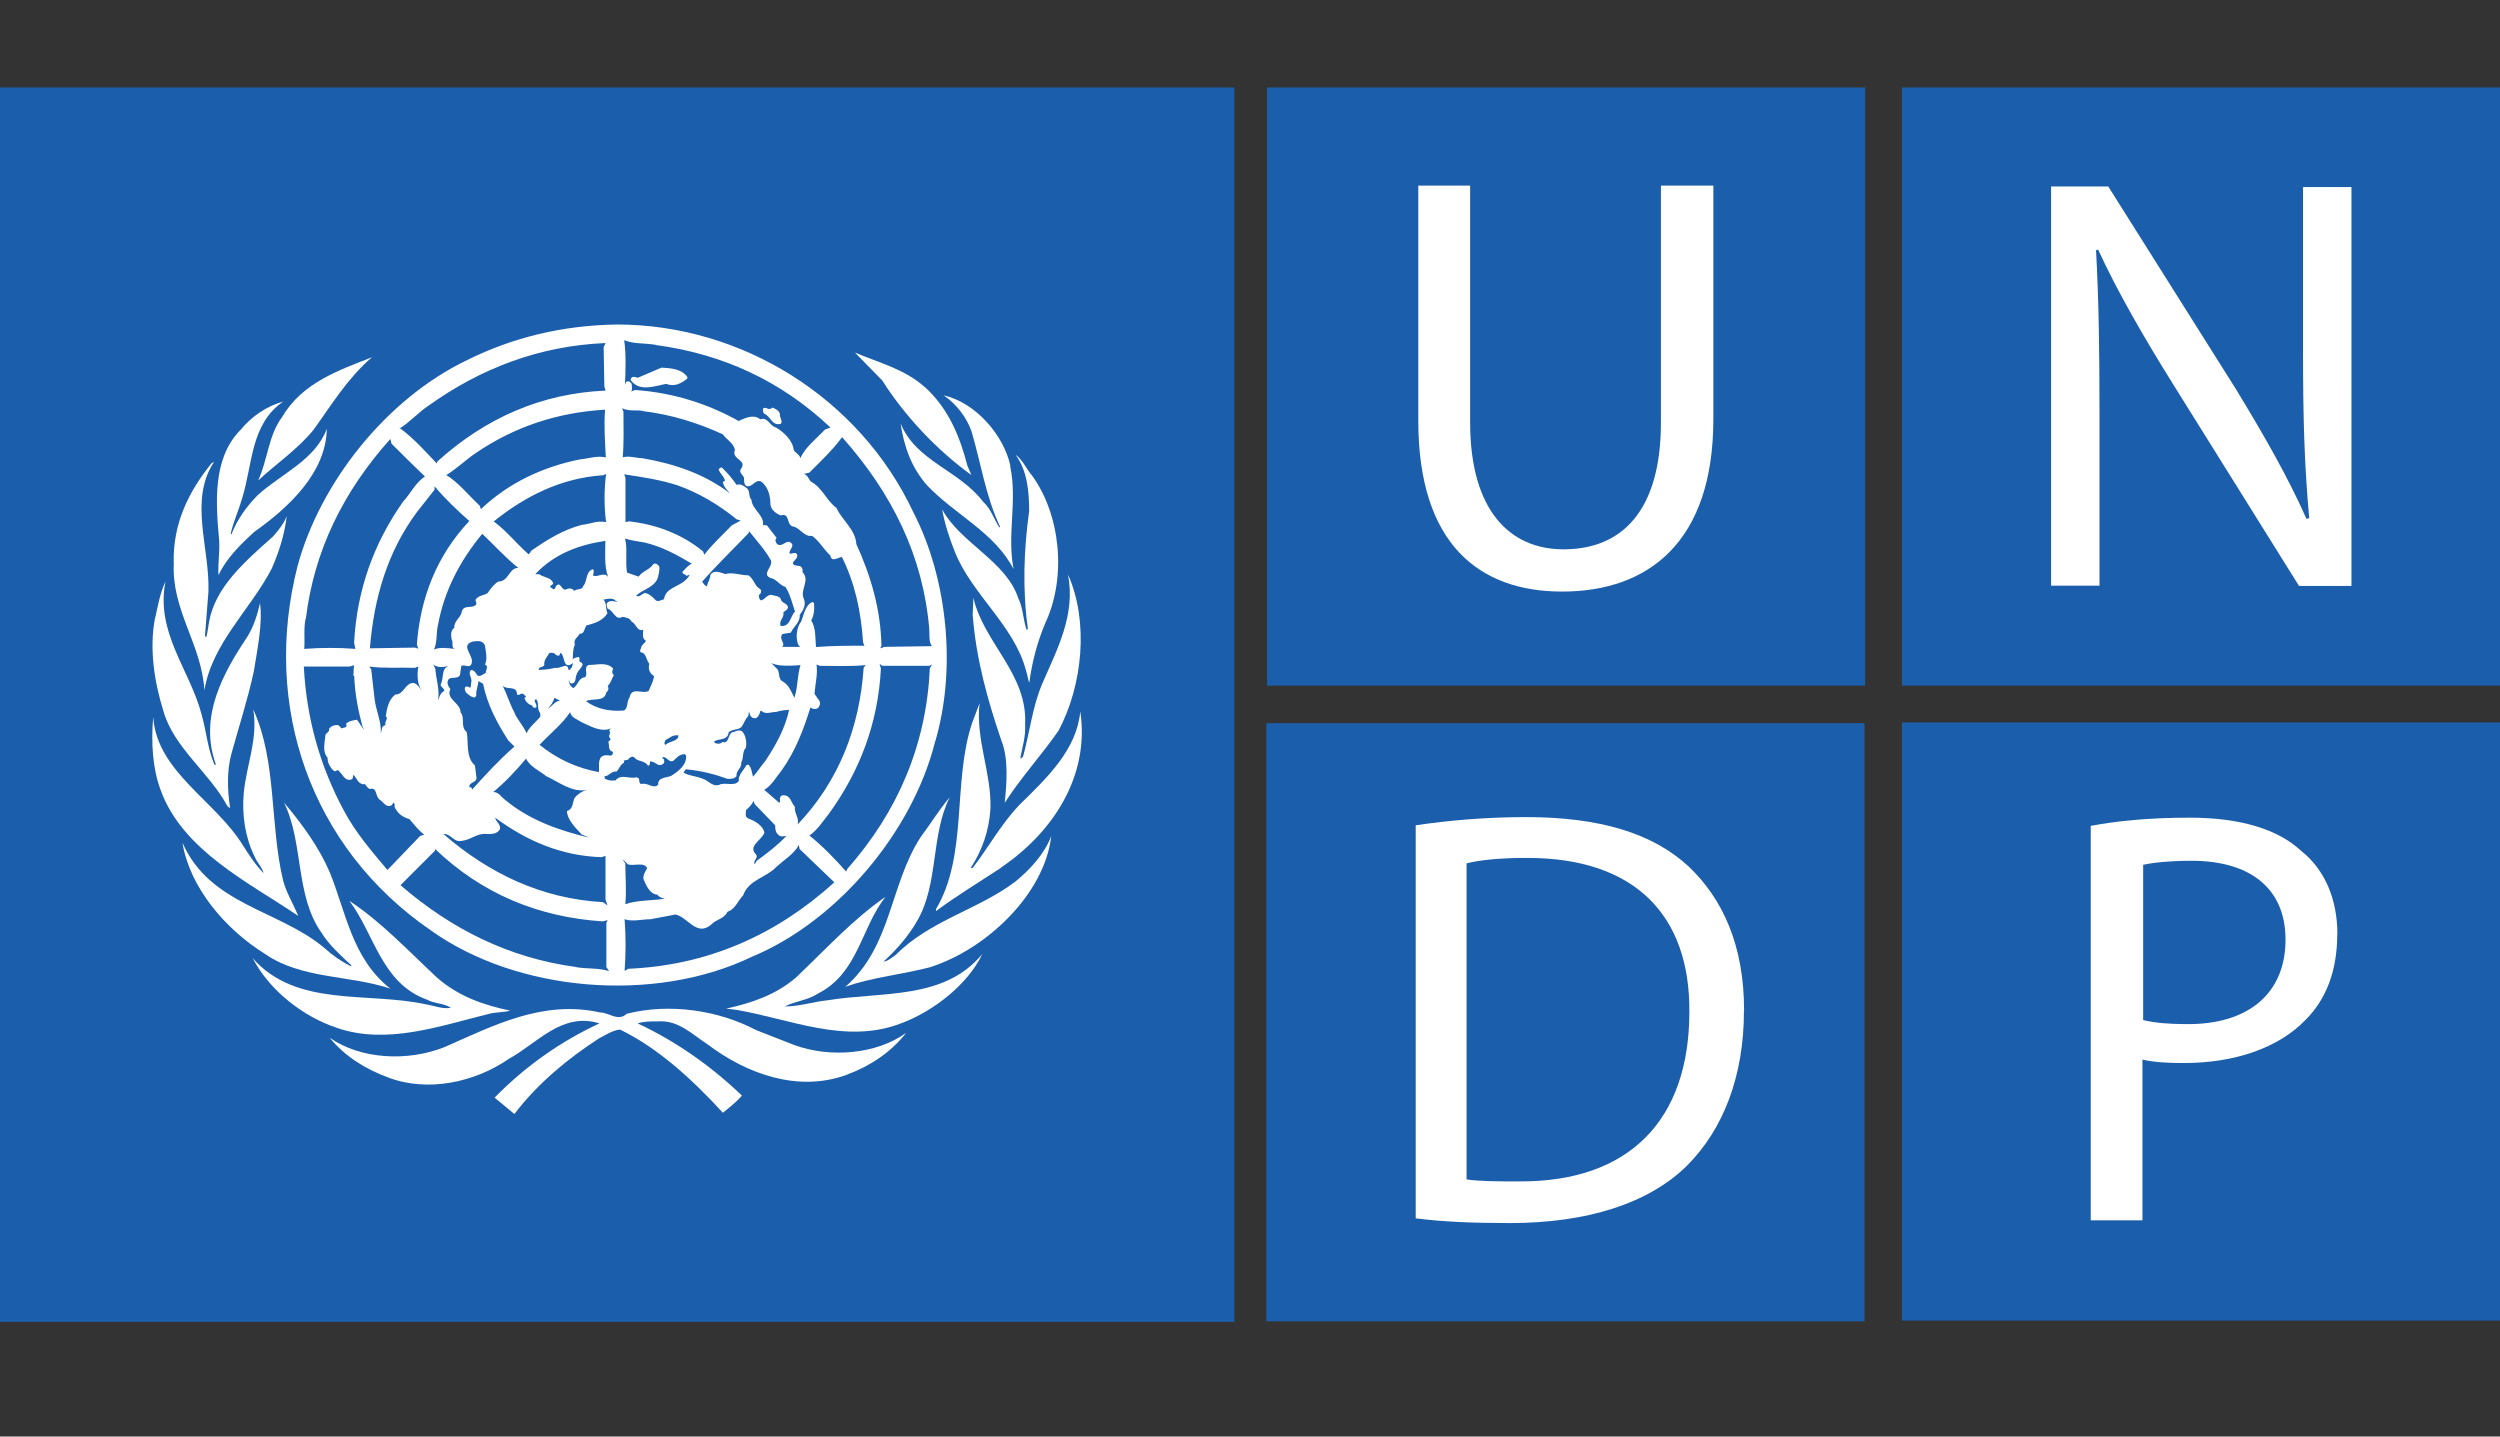 <svg xmlns="http://www.w3.org/2000/svg" id="Layer_1" data-name="Layer 1" viewBox="0 0 174.03 100"><rect x="0" y="0" width="174.03" height="100" fill="#333333" stroke="none"/><defs><style>      .cls-1 {        fill: #1b5eac;      }      .cls-2 {        fill: #fff;      }    </style></defs><g><rect class="cls-1" x="88.2" y="6.09" width="41.64" height="41.64"></rect><path class="cls-2" d="M98.73,12.92v16.36c0,8.68,4.32,11.9,10.01,11.9,6.02,0,10.53-3.46,10.53-12V12.92h-3.65v16.5c0,6.12-2.7,8.82-6.78,8.82-3.7,0-6.5-2.66-6.5-8.82V12.92h-3.6Z"></path><rect class="cls-1" x="132.4" y="6.09" width="41.64" height="41.64"></rect><path class="cls-2" d="M146.15,40.8v-11.9c0-4.6-.05-7.97-.24-11.48l.14-.05c1.38,2.99,3.22,6.16,5.17,9.29l8.82,14.13h3.65V13.02h-3.37v11.67c0,4.32.09,7.68.43,11.38l-.19.05c-1.28-2.89-2.94-5.79-4.93-9.06l-8.87-14.08h-3.98v27.79h3.37v.05Z"></path><rect class="cls-1" x="132.4" y="50.29" width="41.64" height="41.64"></rect><path class="cls-2" d="M159.1,65.42c0-3.7-2.61-5.5-6.54-5.5-1.56,0-2.75.14-3.37.28v10.81c.76.19,1.8.28,2.99.28,4.32.05,6.92-2.13,6.92-5.88M162.7,65.04c0,2.51-.76,4.5-2.18,5.93-1.9,1.99-4.98,3.03-8.49,3.03-1.09,0-2.09-.05-2.89-.24v11.19h-3.6v-27.46c1.75-.33,3.98-.57,6.88-.57,3.56,0,6.16.81,7.78,2.32,1.61,1.28,2.51,3.32,2.51,5.79Z"></path><rect class="cls-1" x="88.15" y="50.34" width="41.64" height="41.64"></rect><path class="cls-2" d="M117.6,70.44c.05-6.64-3.7-10.72-11.29-10.72-1.85,0-3.27.14-4.22.38v22c.9.14,2.23.14,3.65.14,7.68.05,11.86-4.27,11.86-11.81M121.4,70.35c0,4.55-1.42,8.25-3.98,10.81-2.66,2.61-6.92,3.98-12.33,3.98-2.61,0-4.69-.09-6.54-.33v-27.36c2.23-.33,4.84-.57,7.68-.57,5.17,0,8.82,1.14,11.29,3.41,2.42,2.28,3.89,5.55,3.89,10.05Z"></path></g><g><rect class="cls-1" y="6.09" width="85.93" height="85.93"></rect><path class="cls-2" d="M64.82,67.31c-1.94.52-4.08.71-5.97,1.38,3.22-2.8,3.08-7.07,5.22-10.39.71-.95,1.28-1.9,2.04-2.8-1.33,2.66-.76,6.07-2.28,8.63-.57,1-1.42,1.99-2.32,2.8.28,0,.57-.28.81-.43,2.47-2.47,5.69-3.13,8.35-5.12,1.04-.85,2.04-1.94,2.51-3.18-.47,4.08-4.55,7.87-8.35,9.1"></path><path class="cls-2" d="M73.69,50.86c-1.19,1.71-2.66,3.32-3.75,5.03.14-1.38.28-3.08-.24-4.36-.95-2.8-1.75-5.64-1.99-8.73l.05-1.19c.71,3.13,3.79,5.31,3.6,8.82.05.85-.19,1.56-.33,2.32l.05.05.14-.14c.47-1.71.66-3.56,1.38-5.17,1-2.32,2.28-4.69,1.75-7.49,1.47,3.32,1,7.73-.66,10.86"></path><path class="cls-2" d="M71.79,33.03c2.04,2.75,2.47,7.11,1,10.29-.57,1.33-.95,2.75-1.14,4.22-.09-.24-.14-.62-.24-.9-.81-3.08-3.75-5.26-4.93-8.2-.38-.95-.71-1.94-.9-2.99,1.28,2.37,4.46,3.6,5.31,6.21.33.66.33,1.47.57,2.18.05,0,.09-.05.09-.09-.38-2.7-.28-5.5.09-8.16,0-1.42-.14-2.85-.95-3.94.47.33.71.9,1.09,1.38"></path><path class="cls-2" d="M70.32,32.46c.52,2.42-.24,4.74.24,7.16h0c-1.33-2.56-4.08-3.79-6.02-5.83-1.09-1.23-1.61-2.7-1.85-4.32,1.09,2.66,4.03,3.22,5.74,5.45.57.52.76,1.23,1.14,1.8l.05-.05c-1-2.09-1.33-4.41-1.99-6.64-.33-.95-1.04-1.9-1.94-2.51,2.28.52,4.22,2.85,4.65,4.93"></path><path class="cls-2" d="M64.4,26.96c1.66,1.52,2.42,3.46,2.94,5.45l.28.66c-2.42-1.75-4.65-4.13-6.21-6.59l-1.9-1.94c1.66.71,3.46,1.14,4.88,2.42"></path><path class="cls-2" d="M25.89,24.87c-1.71,1.47-2.85,3.37-4.08,5.07-1.14,1.38-2.56,2.32-3.84,3.51.66-1.42.71-3.13,1.66-4.41,1.42-2.42,3.98-3.27,6.26-4.17"></path><path class="cls-2" d="M16.69,29.99c.81-1,1.85-1.71,3.03-2.04-2.28,1.56-2.13,4.36-2.85,6.69-.24.85-.62,1.66-.81,2.51l.05.05c.38-1,1.04-1.94,1.85-2.75,1.61-1.47,3.98-2.42,4.79-4.6-.05,3.03-2.61,5.45-5.03,7.16-1,.9-1.99,1.9-2.51,3.03-.05-.76.09-1.56.05-2.37-.24-2.66-.47-5.69,1.42-7.68"></path><path class="cls-2" d="M12.09,39.14c-.05-2.7,1.04-4.93,2.66-6.92.05,0,.09-.05.14-.05-1.75,2.66-.28,5.97-.38,9.01l-.24,3.08s.05.09.09.09c.09-.33.14-.71.19-1.04.43-2.47,2.56-4.27,4.46-5.97.38-.43.76-.9.95-1.42-.14,1.23-.52,2.47-1.04,3.65-1.47,2.85-4.17,5.22-4.69,8.49-.19-3.22-2.32-5.6-2.13-8.92"></path><path class="cls-2" d="M10.81,42.99c.19-.85.33-1.71.71-2.51-.71,3.56,1.71,6.16,2.51,9.25.33,1.14.43,2.42.9,3.51.05,0,.09,0,.09-.05-1.19-3.32.52-6.35,2.23-8.92.43-.71.66-1.47.85-2.28.19,1.47-.19,3.22-.43,4.74-.43,1.99-1.04,3.84-1.56,5.74-.33,1.19-.28,2.56-.09,3.79l-.19-.14c-1.23-2.32-3.75-4.08-4.46-6.64-.62-1.99-1-4.32-.57-6.5"></path><path class="cls-2" d="M10.67,49.96c.28,3.79,4.36,5.79,6.26,8.92.43.66.85,1.33,1.42,1.9-.09-.38-.47-.76-.62-1.14-.66-1.33-.9-2.89-.76-4.46.19-1.94,1-3.75.66-5.79,1.66,3.6,1.14,8.06,2.09,11.95.24.85.71,1.61,1.04,2.42-3.41-2.32-8.06-4.55-9.58-8.77-.57-1.52-.66-3.32-.52-5.03"></path><path class="cls-2" d="M12.71,58.68c1.9,4.32,6.69,4.65,9.86,7.3.57.52,1.19.95,1.85,1.28l.05-.05c-.71-.66-1.56-1.42-2.09-2.28-1.85-2.61-1.23-6.26-2.61-9.06,1.28,1.52,2.42,3.08,3.18,4.84,1.14,2.8,1.56,6.02,4.22,8.11-2.85-.95-6.21-.66-8.73-2.42-2.75-1.71-5.22-4.6-5.74-7.73"></path><path class="cls-2" d="M17.59,66.7c3.03,3.46,8.01,2.32,12.09,3.22.57.09,1.09.33,1.71.24-.47-.33-1.14-.28-1.66-.57-3.18-1.14-3.65-4.55-5.41-6.88,2.23,1.47,4.08,3.46,6.12,5.36,1.47,1.28,3.22,1.9,5.07,2.28-.43.14-1.04.09-1.52.24-3.32.81-7.07,2.18-10.57.95-2.28-.76-4.65-2.56-5.83-4.84"></path><path class="cls-2" d="M58.99,74.8c-3.41,1.28-7.02-.05-9.72-2.09-1.09-.71-2.04-1.71-3.46-1.61-.52,0-1,0-1.42.14,2.61,1.23,5.03,2.89,7.26,5.03-.38.43-.85.81-1.33,1.19-2.13-2.32-4.5-4.5-7.16-5.79-.52.05-1,.38-1.47.62-2.13,1.38-4.27,3.13-5.88,5.26l-1.38-1.14c2.18-2.23,4.65-3.94,7.3-5.17-2.61-.81-4.32,1.38-6.31,2.47-2.32,1.61-5.64,2.37-8.44,1.28-1.52-.57-2.94-1.42-4.03-2.75,2.18,1.52,5.45,1.66,7.97.66,3.37-1.47,6.83-3.32,10.86-2.42.62,0,1.23.66,1.85.09,2.99-.76,6.4-.24,9.01,1.14l2.66,1.04c2.47.9,5.69.66,7.78-.85-1.04,1.33-2.51,2.32-4.08,2.89"></path><path class="cls-2" d="M62.69,71.25c-3.84,1.47-7.73-.33-11.43-.95l-.71-.09h0c1.75-.38,3.46-.95,4.88-2.18,2.09-1.99,3.94-4.03,6.21-5.6-1.71,2.18-1.9,5.31-4.69,6.73-.71.47-1.56.52-2.32.9,1.04,0,1.99-.33,2.99-.43,3.79-.62,8.11,0,10.76-3.22-1,2.13-3.46,4.03-5.69,4.84"></path><path class="cls-2" d="M69.71,60.39c-1.52,1-3.08,1.94-4.55,3.03v-.14c2.23-3.75,1.14-8.87,2.51-12.95l.52-1.38c-.28,2.56.81,4.74.76,7.3-.09,1.56-.57,2.94-1.38,4.17h.14c1.09-1.42,1.94-2.99,3.22-4.36,1.99-1.94,4.03-3.89,4.27-6.54.66,4.41-1.8,8.35-5.5,10.86"></path><path class="cls-2" d="M64.73,46.49c-.24,5.36-2.23,10.01-5.74,13.99l-.09.19c-.71-.81-1.66-1.8-2.56-2.51.52-.33.95-1,1.33-1.47,2.18-2.99,3.46-6.35,3.65-10.15l-.09-.33.19.14h3.27l.19-.09-.14.24ZM43.72,67.45l-.24.14c.09-1.19.09-2.42,0-3.6.57.19,1.19,0,1.8,0l1.75-.33c.85.19,1.47,1.56,2.47.71.33-.38.9-.38,1.14-.9.57-.19.71-.76,1.09-1.14.38-1.09,1.61-1.23,2.32-1.99.52-.47,1.23-.9,1.56-1.52l.05.28,2.42,2.32c-4.08,3.7-8.87,5.79-14.37,6.02ZM43.67,60.15c.43.19,1.14-.19,1.38.28-.14.28-.33.52-.24.81.19.43.43,1,.95,1.04.14.19.33.24.52.28-.9.14-1.9.09-2.75.38.09-.95,0-1.9,0-2.85l-.19-.24c.14.05.24.19.33.28ZM42.82,54.32c-.24.05-.47,0-.66-.09-.09,0-.05-.14-.09-.19.33,0,.47-.38.85-.33.19-.19.24-.47.52-.62-.09-.28.28-.09.33-.28.09-.09.24-.19.38-.09.24.33.71.19.95.57.09.05.14-.09.14-.14v-.14c.38-.05.57.47.95.14.09-.09.05-.24,0-.33-.05,0-.09-.05-.09-.09.28-.14.43.38.76.24.28-.24.43-.47.81-.47l.09.09c.05.66-.52,1.09-1.04,1.42-.33.14-.95.09-.9.62-.38.33-.71-.19-1.19-.05-.24-.09,0-.43-.33-.47-.52.14-1.09-.28-1.47.24ZM40.07,67.31c-4.6-.62-8.63-2.61-12.19-5.69l2.37-2.37.05-.14c3.27,3.13,7.21,4.74,11.67,5.03l.33-.09-.09.19v3.08l.19.28c-.76-.24-1.61-.14-2.32-.28ZM23.95,56.45c-1.66-3.08-2.61-6.4-2.8-10.05h3.18l.33-.09c-.05.19-.05.38-.05.66v-.05c-.09.05.05.09.05.19.05,1.23.28,2.37.57,3.46l.14.24c-.24-.24-.33-.47-.52-.71-.28.05-.57.09-.76.28.14.33-.19.24-.33.33-.05-.09-.14-.19-.24-.24-.24,0-.47.05-.62.28.05.19-.14.24-.24.38-.05.52-.24,1.19.14,1.61,0,.38.19.71.47.95.09,0,.19-.05.24-.09.33.24.47.81.95.66.14-.05.09-.19.14-.33.24.24.33.71.81.66.09.09.19.33.38.33.47-.14.33.57.66.76.28.19.43.57.81.38l.14-.19c.14.09,0,.33.14.43.19.38.57.62.95.71.33.38.66.81,1.04,1.09l-.28.09-2.28,2.37c-1.04-1.23-2.23-2.61-3.03-4.13ZM21.29,43.08c.57-4.74,2.61-8.87,5.88-12.52l.09.33c.76.76,1.56,1.56,2.32,2.28-.66.43-1,1.19-1.52,1.75-2.04,2.89-3.22,6.16-3.41,9.82l.09.43c-1.14-.09-2.37-.09-3.56,0,.05-.71-.05-1.42.09-2.09ZM29.83,28.24c3.65-2.61,7.73-4.17,12.33-4.36l-.14.28.05,2.75.09.28c-4.46.19-8.35,1.9-11.71,4.93l-.05.14c-.76-.81-1.61-1.75-2.51-2.42h-.09c.71-.43,1.33-1.14,2.04-1.61ZM42.2,36.35c-.62-.14-1.14.14-1.71.19-1.28.33-2.42,1.04-3.51,1.8-.05.09-.09.19-.19.24-.81-.71-1.56-1.66-2.42-2.28,2.23-1.8,4.74-3.03,7.63-3.22l.19-.09c-.14,1.09-.14,2.28,0,3.37ZM41.3,40.05c-.05-.14.14-.33-.05-.43-.52.24-.33.81-.66,1.19-.05.28-.43.14-.62.33-.14-.24-.43-.19-.62-.09-.28,0-.33-.57-.62-.28-.09.09-.05.28-.24.24-.05-.09-.14-.09-.19-.14,0-.19.28-.14.19-.33-.19-.38-.66-.33-.95-.57h-.28c1.33-1.42,3.03-2.04,4.88-2.32,0,.81-.09,1.75.19,2.51-.28-.38-.71.05-1.04-.09ZM38.13,49.34c.19-.19.38-.47.47-.76l.38.19c-.38.05-.57.43-.85.57h0ZM41.78,52.8c-.14.28-.05.66-.09.95-1.52-.28-2.89-.9-4.13-1.9.71-.76,1.61-1.47,2.13-2.28.05.38.52.52.81.71.62.28,1.33.71,2.04.43-.05.05-.09.09-.14.14.19.19-.14.38.09.57.05.14-.14.14-.14.24.09.19-.05.57.28.66.09.09,0,.28-.14.28-.28-.05-.57-.05-.71.19ZM34.71,40.47c-.33.19-.57.52-.76.81-.28.19-.62.14-.85.47,0,.14.14.28,0,.38-.28.24-.81-.05-.95.43-.05.43-.57.66-.52,1.14-.28.19-.24.52-.19.81.14.19-.05.52.19.66-.43-.05-1.04-.14-1.42.05.24-.52.14-1.14.28-1.71.43-2.37,1.52-4.46,3.08-6.35.81.76,1.66,1.71,2.51,2.37-.66,0-.66.95-1.38.95ZM33.15,53.99l-.09-.71c-.66-.57-.43-1.61-.57-2.32-.47-.38-.09-.95-.43-1.38,0-.66-1.04-.9-.71-1.61-.14-.19-.28-.43-.14-.66.19-.24.66,0,.81-.33l.09-.62c.24-.14.57.19.71-.14.24-.57-.85-1.28.09-1.56.33-.05.71-.09.85.28.05.43.19.9,0,1.33.28.09.05.38.05.57-.19.09-.33.28-.57.19-.09-.14-.24-.43-.47-.38-.19.24.05.47.05.76-.05.14,0,.33-.09.47-.09-.05-.14-.09-.28-.09-.19.09-.05.33,0,.43.19.14.33.33.62.33l.09-.14c-.05-.38.14-.66.14-1l.33.19c.28,1.42.95,2.7,1.75,3.94l.43.43c-1.04.9-2.04,1.99-2.94,2.99h0s-.05-.24-.19-.14c-.09-.43.62-.28.47-.81ZM40.45,58.07l.57.24c-1.99-.47-4.13-1.19-5.83-2.61-.28-.19-.47-.57-.85-.57.81-.66,1.61-1.52,2.28-2.32.28.57.95.85,1.42,1.23.85.38,1.75,1.14,2.8.95-.33.09-.62.28-.85.57-.14.33-.09.76-.52.9,0,.57.57,1.14,1,1.61ZM37.04,49.1c0,.09.14.24.28.14.14-.19-.28-.47,0-.57.19.19.09.57.19.81.09.14.14.28.09.43-.33.38-.76.71-.95,1.14-.19-.52-.66-.95-.85-1.47-.33-.62-.52-1.28-.81-1.85.28.33,1-.05,1,.62.05.05.09,0,.19,0q.09-.09.24-.05c.05.09.33.19.09.28.05.24.28.47.52.52ZM42.16,31.84c-.62-.14-1.19.09-1.8.14-2.56.52-4.93,1.61-6.88,3.46l-.09-.24c-.76-.71-1.47-1.61-2.32-2.13.71-.43,1.38-1.09,2.09-1.56,2.66-1.8,5.64-2.8,8.96-2.99-.09,1.09,0,2.23.05,3.32ZM29.16,45.17l-.28-.09-3.13.05c.28-3.51,1.23-6.73,3.27-9.48l1.23-1.56v-.24c.71.85,1.56,1.66,2.42,2.42-2.28,2.42-3.41,5.36-3.65,8.58.05.14.05.28.14.33ZM26.84,50.48c-.33.05-.24.38-.33.57.05-.81-.33-1.56-.43-2.37l-.24-2.09-.14-.19c1,.14,2.13.05,3.18.09l.24-.09c-.09.52-.09,1.23.24,1.66-.14-.14-.33-.52-.62-.52-.57.05-.62.81-1.23.81-.47.38-.57.95-.66,1.52.24.14-.14.38,0,.62ZM30.3,46.54l-.14-.28c.33.24.71.19,1.09.09-.57.19-.33.85-.57,1.28-.05.19.28.28.24.47-.28.14-.33.43-.43.66.14-.76-.14-1.47-.19-2.23ZM42.3,63.04l-.33-.24c-4.27-.24-7.92-1.99-11.1-4.74.52-.05.71.62,1.28.47.62-.05,1.09-.57,1.75-.47.33,0,.71,0,.9-.33.09-.33-.28-.52-.33-.81,2.18,1.61,4.6,2.66,7.4,2.75l.28-.09v3.03l.14.43ZM42.82,41.8l.19.09c-.24,0-.52-.14-.71.05-.14.09-.05.28,0,.43.43.14.52.85,1.04.57.24.05.52.09.62.33.33.14.38.71.81.57,0,.24-.09.62.19.76-.05.19-.33.28-.33.52-.05.05-.09.19-.05.28.43.05.38.52.62.81-.09.33,0,.66.33.85-.05.38-.24.71-.38,1.04-.43.24-1.19-.33-1.33.47-.24.28-.05.9-.52.9-.95.05-1.8-.14-2.51-.66.47-.24,1.28.09,1.42-.62.14-.09.19-.28.09-.43.24-.24.28-.52.43-.76-.19-.19-.09-.28-.05-.47-.47-.47-1.09-.24-1.71-.24-.38.19,0,.62-.24.85-.47.05-.47.52-.81.76-.19-.09-.33-.33-.33-.52h.05c-.05.09.05.19.09.19.43.05.28-.43.43-.66.05-.28.71-.66.19-.85-.05-.09.05-.28-.09-.33-.14.05-.43.05-.43.33.09.19,0,.43-.19.57h-.09c.05-.14-.05-.24-.14-.28-.28,0-.47.19-.76.14-.38.09-.76.14-1.14.14-.05-.24.28-.14.38-.33-.05-.33.19-.57.33-.81.09-.09.28-.05.38,0,.09.09.19.19.33.14l.09-.19c.33.19.14,1.19.81.76.09-.43,0-.95.19-1.33-.14-.38.24-.52.33-.76.33.05.33-.38.47-.57.52-.14,1.09-.28,1.47-.85-.14-.28-.05-.71-.28-.95.24-.05.62-.14.81.05ZM44.76,28.62c1.99.24,3.79.81,5.55,1.61.28.38.76.62.85,1.09-.28.71.95.66.38,1.38-.05.24.14.33.24.52.05.19-.05.47.19.62.43.09.57-.47,1-.33.52.38.66,1.04.66,1.61.05.38.38.62.71.76.66-.19.38.57.81.76.52.05.81.76,1.38.66.52.38.81.95,1.28,1.38,0,.09.05.19.14.24.28.05.43-.14.66-.14.9,1.8,1.33,3.79,1.47,5.93l.09.24c-1.09,0-2.23,0-3.37.09-.05-.66,0-1.33-.33-1.85.19-.33.24-.81.19-1.19-.05-.19-.24,0-.28,0-.38.33-.43.85-.62,1.28-.33.43-.38,1.14-.19,1.61l.14.14h-1.28c.33-.19-.28-.57.05-.9l.57-.09c.19-.43.66-.71.62-1.23.24-.33.47-.71.28-1.14-.28-.62.47-1.28-.09-1.85.05-.19-.05-.43-.28-.43-.19-.05-.38,0-.38-.24.09-.14.38-.33.28-.57-.14-.19-.33,0-.52-.05-.05-.28.47-.57,0-.81-.33-.05-.47.33-.81.19-.14-.09-.24-.33-.09-.47l-.66-.85c-.05-.09-.28.05-.28-.09.05-.66-.76-1.04-.81-1.71-.24-.24-.05-.66-.38-.85-.19-.14-.38-.28-.66-.19-.28-.43-.62-.81-1-1.19-.09-.05-.19.05-.24.09.05.33.43.52.43.85-.05,0-.09,0-.14.05.05.33.33.62.52.81-1.8-1.38-3.94-2.09-6.16-2.47-.43,0-.9-.19-1.33-.05.09-1,.05-2.13.05-3.18l-.09-.24c.52.24,1,.09,1.47.19ZM45.67,24.02c4.6.62,8.68,2.47,12.14,5.74l-.38.14c-.62.66-1.38,1.23-1.71,1.99-.05-.24-.38-.38-.47-.57-.05-.62-.66-1.23-1.23-1.56-.43-.09-.57-.76-1.09-.57-.47-.38-1.04-.09-1.47.09v.05c-2.18-1.23-4.6-1.99-7.21-2.18-.14,0-.19.09-.33.09.14-.09.05-.38.05-.52-.05-.09-.19-.24-.38-.14-.05.09-.09.19-.09.28.05-1,.09-2.28-.05-3.18.66.28,1.47.19,2.23.33ZM47.8,53.56c1,.09,1.94.33,2.85.66.24,0,.47,0,.62-.19-.05-.38.38-.57.33-.95.19-.33.05-.76.33-1.04.05-.38,0-.85-.28-1.14-.24-.14-.47.05-.71.09-.28.19-.19.81-.66.66-.09.14-.33.14-.47.09-.05-.05-.09-.05-.09-.14.33-.19.95-.05,1-.62.24-.24.66-.14.9-.38.19-.28.24-.52.47-.76,0-.09.05-.24.05-.33.05.14.05.38.28.47.28.09.38-.14.47-.33,0-.09.05-.24.14-.14.28.24.66.05,1,.05.28-.09.62-.14.9-.14-.28,1.28-.9,2.42-1.66,3.56-.28.33-.52.71-.85,1.09-.09-.28-.09-.62-.33-.85l-.14.05c-.19.38-.57.66-.52,1.09-.28.43-.95.05-1.38.28-.47.14-.76-.33-1.14-.43-.43-.19-.95-.19-1.33-.43.09-.14.14-.24.24-.24ZM50.93,36.58c-.62.66-1.38,1.33-1.9,2.04l-.09-.24c-1.52-1.23-3.22-1.85-5.12-2.09l-.28.05v-3.08l-.09-.24c1.28.19,2.51.38,3.7.76,1.47.52,2.85,1.33,4.13,2.37l.28.09-.62.33ZM55.72,46.31c-.19.62-.19,1.33-.33,1.94-.05.09-.05.24-.09.33-.19-.38-.38-.9-.81-1.14-.38-.19-.14-.71-.47-.95l-.33-.33c.52.24,1.33.19,2.04.14ZM53.68,40.24c.38.09.62.52,1,.62.33.52.47,1.14.66,1.71-.33.33-.33,1.09-1,1-.14-.38.28-.57.19-.95.09-.09.28-.14.33-.33-.05-.33-.47-.28-.52-.62-.14-.19-.38-.19-.57-.24-.43-.19-.85.9-.95,0,.14-.09.24-.28.09-.43-.38-.19-.43-.71-.81-.95-.57,0-1.09-.24-1.61-.09-.33-.09-.76-.33-1.04.05,0,.28-.19.52-.24.81-.14-.05-.24-.19-.33-.33,1-1.14,2.18-2.28,3.22-3.37l.05-.14c.52.66,1.14,1.33,1.52,2.04.14.47-.71.95,0,1.23ZM47.23,51.19c0,.43-.62.38-.9.66-.14-.05-.05-.24,0-.33.28-.14.47-.38.9-.33ZM46.23,41.71c-.19.05-.38.19-.57.09-.19-.19-.43-.47-.76-.52-.24.05-.38.33-.62.19.43-.43,1.14-.52,1.47-1.14.09-.28.19-.62.14-.9-.09-.14-.28-.28-.43-.14-.24.38-.76.47-1,.85l-.81-.28c-.14-.76.05-1.71-.14-2.37.43.14.9.19,1.38.28,1.19.28,2.23.85,3.27,1.47-.24.09-.47.38-.66.57,0,.19.24.14.28.28l.24-.09c-.47.9-1.66.76-1.8,1.71ZM52.64,59.49c-.62-.57.38-1,.57-1.52-.09-.52-.71-.85-1.14-1-.24-.14-.14-.38-.14-.57.19-.19.43-.38.52-.66l.09.24,1.42,1.47c0,.33.05.62.38.76.14.05.33-.05.47,0h-.09c-.62.66-1.33,1.19-2.04,1.71l-.14.24c-.14-.28.28-.43.09-.66ZM55.34,56.17c-.28-.28-.28-.81-.81-.81-.19,0-.24.14-.24.28,0,.09.05.19-.05.24l-1.04-.9c.47-.24.85-.9,1.23-1.38.95-1.33,1.52-2.85,1.99-4.36.14.14.38.14.52.05.14-.14.19-.38.09-.52l-.33-.47c.05-.71.24-1.38.14-2.04l.24.09c1.04,0,2.13.05,3.18-.05l-.14.19c-.28,4.13-1.71,7.87-4.6,10.91.14-.43-.24-.81-.19-1.23ZM64.68,43.79c.05.38-.05.85.19,1.19l-3.32.05c-.09.05-.19.09-.28.09l.09-.14c-.05-2.61-.76-4.93-1.75-7.11-.05-1-1-1.66-1.38-2.51-.71-.52-.95-1.38-1.8-1.85-.14-.19-.24-.47-.47-.52l.38-.09c.81-.81,1.66-1.61,2.28-2.47,3.46,3.89,5.64,8.25,6.07,13.37ZM63.59,35.68c-3.75-8.01-12-13.09-20.63-13.09-3.79.05-7.26.9-10.43,2.47-5.64,2.7-10.24,8.54-11.81,14.32-2.51,9.77.9,19.63,9.25,25.37,6.02,4.32,15.6,5.12,22.38,1.85,6.02-2.51,11.14-8.73,12.71-14.84,1.56-5.12.9-11.48-1.47-16.08Z"></path><path class="cls-2" d="M53.11,28.47c0,.14,0,.24.09.33.47.19.52.85,1.14.71.19-.19-.09-.43-.05-.71-.09-.24-.28-.33-.52-.43-.28.28-.47-.14-.66.09"></path><path class="cls-2" d="M43.96,26.53c.62.76,1.66.33,2.42.19.57.24,1.09-.05,1.47-.38v-.09c-.38-.57-1.14-.62-1.8-.66l-1.66.71c-.14-.05-.38-.14-.47.05-.05.09,0,.14.05.19"></path></g></svg>